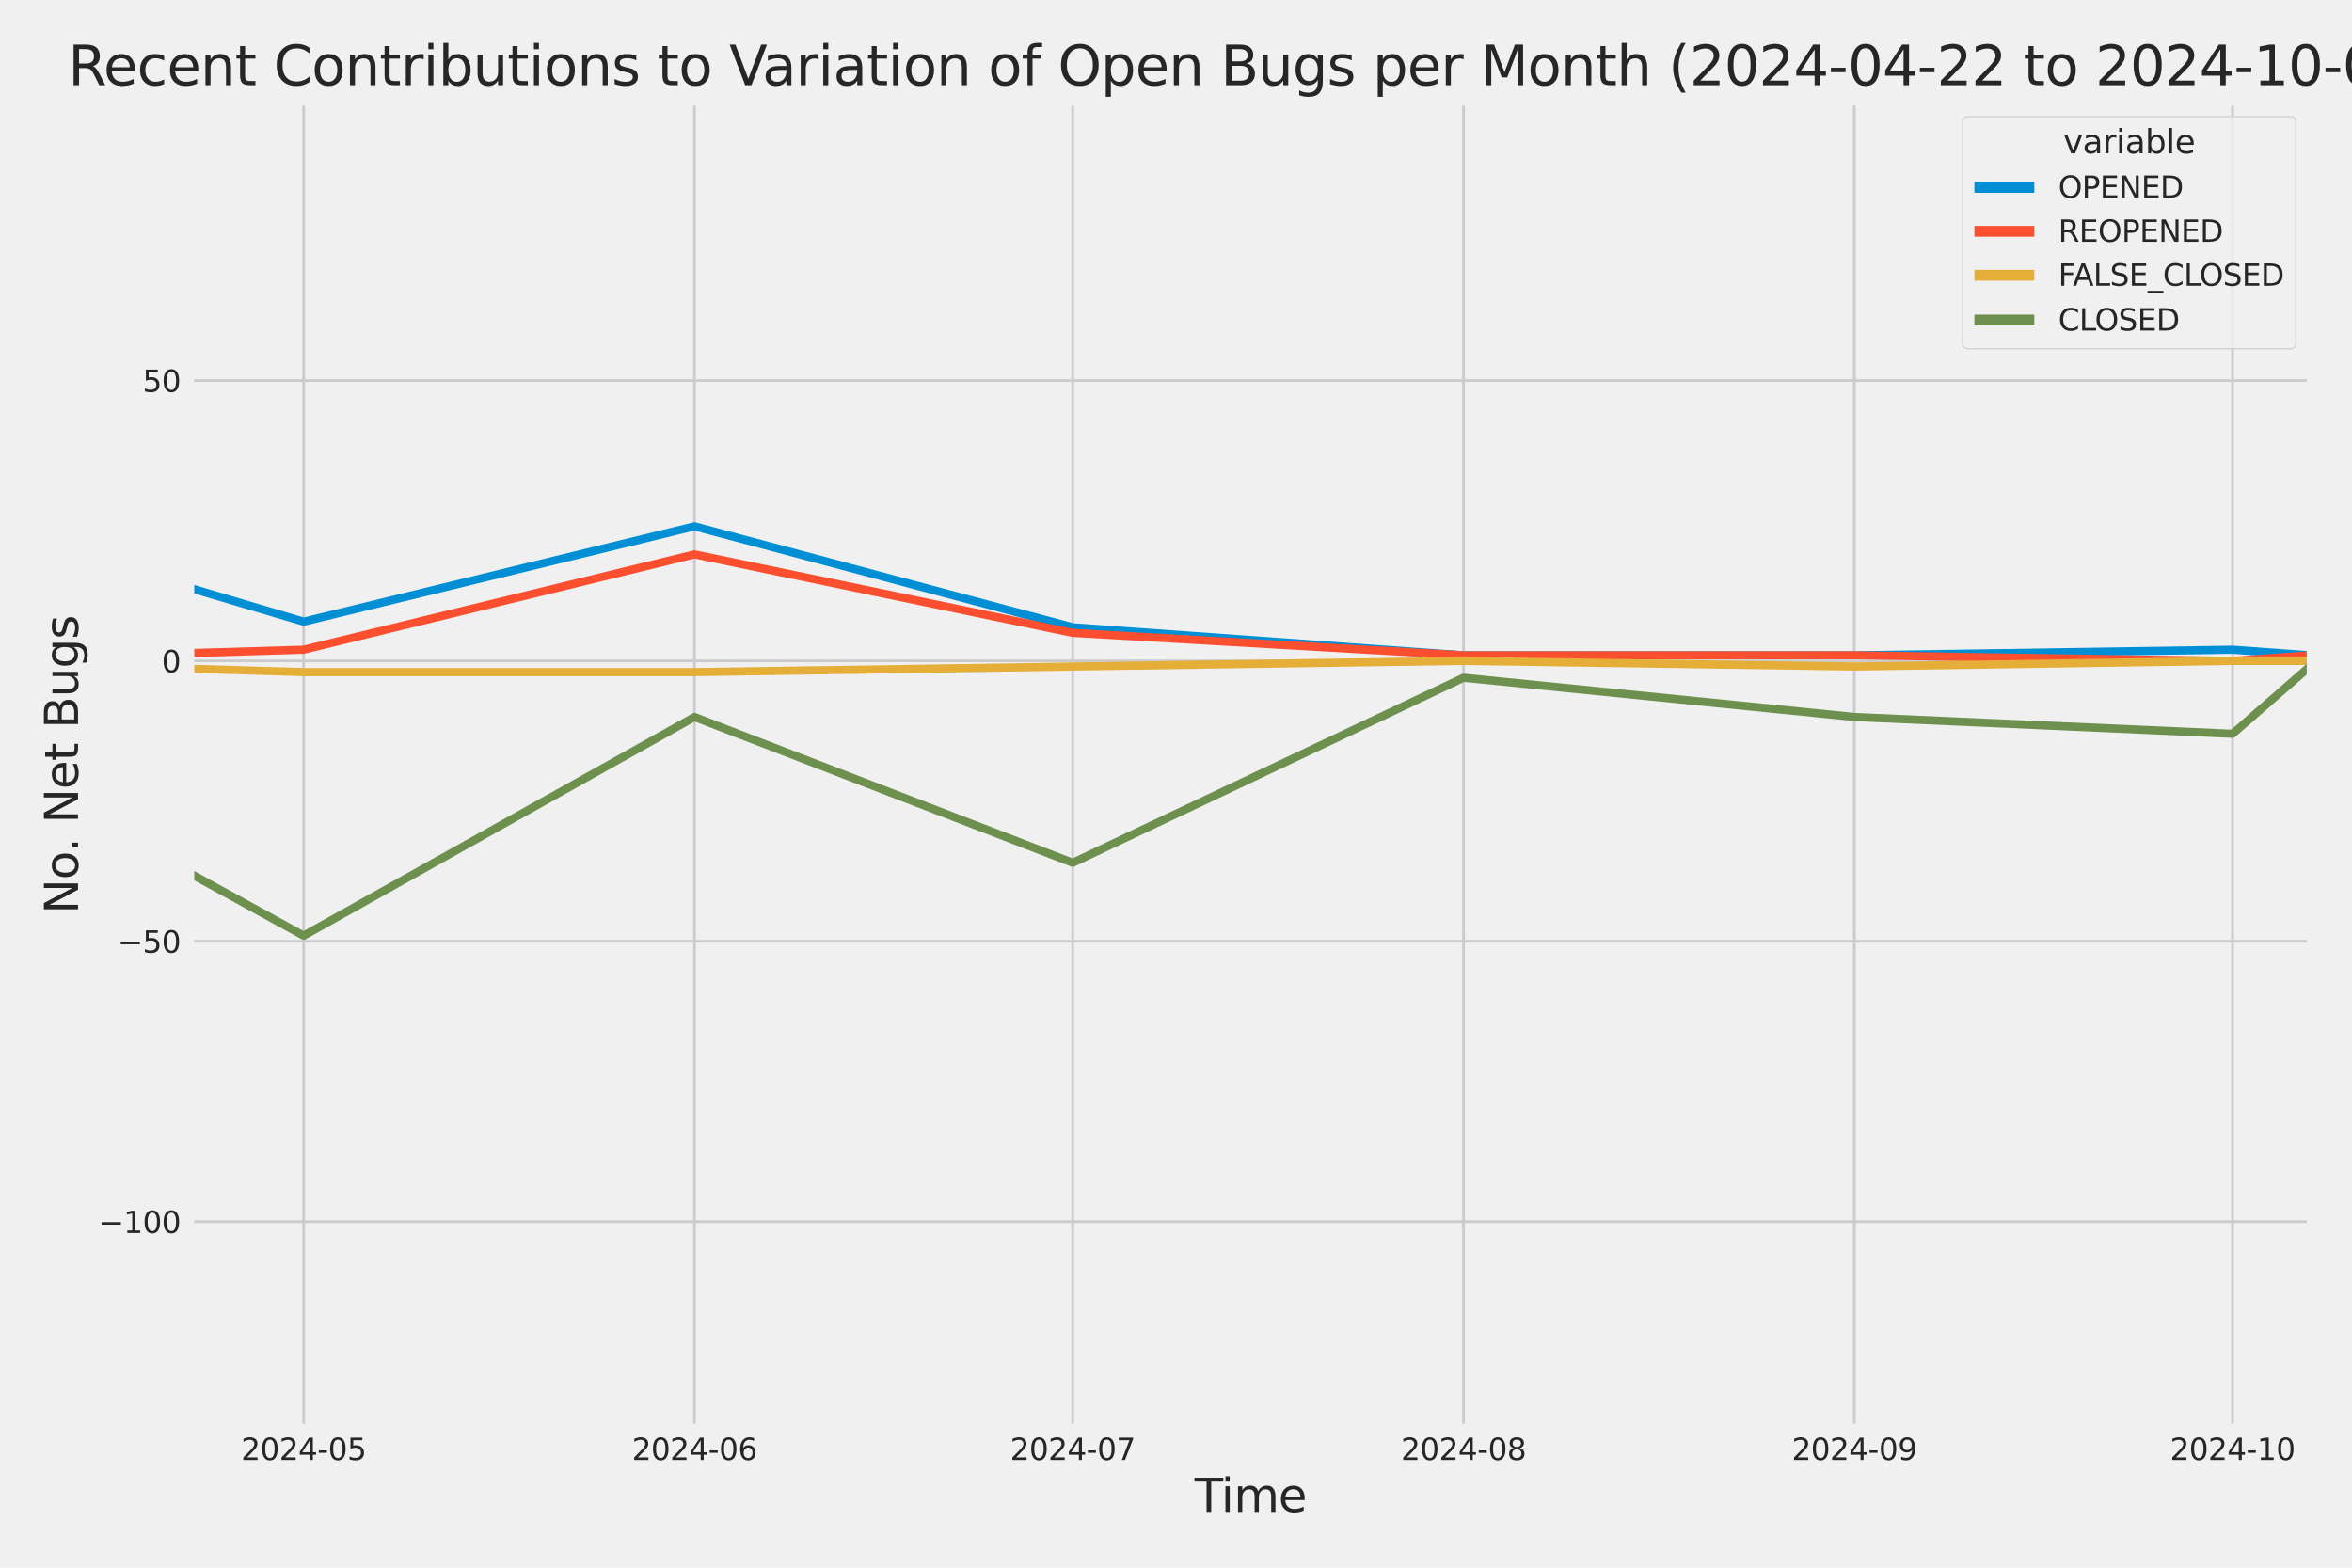 <?xml version="1.0" encoding="utf-8" standalone="no"?>
<!DOCTYPE svg PUBLIC "-//W3C//DTD SVG 1.1//EN"
  "http://www.w3.org/Graphics/SVG/1.1/DTD/svg11.dtd">
<svg xmlns:xlink="http://www.w3.org/1999/xlink" width="864pt" height="576pt" viewBox="0 0 864 576" xmlns="http://www.w3.org/2000/svg" version="1.1">
 <defs>
  <style type="text/css">*{stroke-linejoin: round; stroke-linecap: butt}</style>
 </defs>
 <g id="figure_1">
  <g id="patch_1">
   <path d="M 0 576 
L 864 576 
L 864 0 
L 0 0 
z
" style="fill: #f0f0f0"/>
  </g>
  <g id="axes_1">
   <g id="patch_2">
    <path d="M 69.87 524.58 
L 848.88 524.58 
L 848.88 37.32 
L 69.87 37.32 
z
" style="fill: #f0f0f0"/>
   </g>
   <g id="matplotlib.axis_1">
    <g id="xtick_1">
     <g id="line2d_1">
      <path d="M 111.551 524.58 
L 111.551 37.32 
" clip-path="url(#p667e099f3f)" style="fill: none; stroke: #cbcbcb"/>
     </g>
     <g id="text_1">
      <!-- 2024-05 -->
      <g style="fill: #262626" transform="translate(88.57 536.438)scale(0.11 -0.11)">
       <defs>
        <path id="DejaVuSans-32" d="M 1228 531 
L 3431 531 
L 3431 0 
L 469 0 
L 469 531 
Q 828 903 1448 1529 
Q 2069 2156 2228 2338 
Q 2531 2678 2651 2914 
Q 2772 3150 2772 3378 
Q 2772 3750 2511 3984 
Q 2250 4219 1831 4219 
Q 1534 4219 1204 4116 
Q 875 4013 500 3803 
L 500 4441 
Q 881 4594 1212 4672 
Q 1544 4750 1819 4750 
Q 2544 4750 2975 4387 
Q 3406 4025 3406 3419 
Q 3406 3131 3298 2873 
Q 3191 2616 2906 2266 
Q 2828 2175 2409 1742 
Q 1991 1309 1228 531 
z
" transform="scale(0.016)"/>
        <path id="DejaVuSans-30" d="M 2034 4250 
Q 1547 4250 1301 3770 
Q 1056 3291 1056 2328 
Q 1056 1369 1301 889 
Q 1547 409 2034 409 
Q 2525 409 2770 889 
Q 3016 1369 3016 2328 
Q 3016 3291 2770 3770 
Q 2525 4250 2034 4250 
z
M 2034 4750 
Q 2819 4750 3233 4129 
Q 3647 3509 3647 2328 
Q 3647 1150 3233 529 
Q 2819 -91 2034 -91 
Q 1250 -91 836 529 
Q 422 1150 422 2328 
Q 422 3509 836 4129 
Q 1250 4750 2034 4750 
z
" transform="scale(0.016)"/>
        <path id="DejaVuSans-34" d="M 2419 4116 
L 825 1625 
L 2419 1625 
L 2419 4116 
z
M 2253 4666 
L 3047 4666 
L 3047 1625 
L 3713 1625 
L 3713 1100 
L 3047 1100 
L 3047 0 
L 2419 0 
L 2419 1100 
L 313 1100 
L 313 1709 
L 2253 4666 
z
" transform="scale(0.016)"/>
        <path id="DejaVuSans-2d" d="M 313 2009 
L 1997 2009 
L 1997 1497 
L 313 1497 
L 313 2009 
z
" transform="scale(0.016)"/>
        <path id="DejaVuSans-35" d="M 691 4666 
L 3169 4666 
L 3169 4134 
L 1269 4134 
L 1269 2991 
Q 1406 3038 1543 3061 
Q 1681 3084 1819 3084 
Q 2600 3084 3056 2656 
Q 3513 2228 3513 1497 
Q 3513 744 3044 326 
Q 2575 -91 1722 -91 
Q 1428 -91 1123 -41 
Q 819 9 494 109 
L 494 744 
Q 775 591 1075 516 
Q 1375 441 1709 441 
Q 2250 441 2565 725 
Q 2881 1009 2881 1497 
Q 2881 1984 2565 2268 
Q 2250 2553 1709 2553 
Q 1456 2553 1204 2497 
Q 953 2441 691 2322 
L 691 4666 
z
" transform="scale(0.016)"/>
       </defs>
       <use xlink:href="#DejaVuSans-32"/>
       <use xlink:href="#DejaVuSans-30" x="63.623"/>
       <use xlink:href="#DejaVuSans-32" x="127.246"/>
       <use xlink:href="#DejaVuSans-34" x="190.869"/>
       <use xlink:href="#DejaVuSans-2d" x="254.492"/>
       <use xlink:href="#DejaVuSans-30" x="290.576"/>
       <use xlink:href="#DejaVuSans-35" x="354.199"/>
      </g>
     </g>
    </g>
    <g id="xtick_2">
     <g id="line2d_2">
      <path d="M 255.119 524.58 
L 255.119 37.32 
" clip-path="url(#p667e099f3f)" style="fill: none; stroke: #cbcbcb"/>
     </g>
     <g id="text_2">
      <!-- 2024-06 -->
      <g style="fill: #262626" transform="translate(232.138 536.438)scale(0.11 -0.11)">
       <defs>
        <path id="DejaVuSans-36" d="M 2113 2584 
Q 1688 2584 1439 2293 
Q 1191 2003 1191 1497 
Q 1191 994 1439 701 
Q 1688 409 2113 409 
Q 2538 409 2786 701 
Q 3034 994 3034 1497 
Q 3034 2003 2786 2293 
Q 2538 2584 2113 2584 
z
M 3366 4563 
L 3366 3988 
Q 3128 4100 2886 4159 
Q 2644 4219 2406 4219 
Q 1781 4219 1451 3797 
Q 1122 3375 1075 2522 
Q 1259 2794 1537 2939 
Q 1816 3084 2150 3084 
Q 2853 3084 3261 2657 
Q 3669 2231 3669 1497 
Q 3669 778 3244 343 
Q 2819 -91 2113 -91 
Q 1303 -91 875 529 
Q 447 1150 447 2328 
Q 447 3434 972 4092 
Q 1497 4750 2381 4750 
Q 2619 4750 2861 4703 
Q 3103 4656 3366 4563 
z
" transform="scale(0.016)"/>
       </defs>
       <use xlink:href="#DejaVuSans-32"/>
       <use xlink:href="#DejaVuSans-30" x="63.623"/>
       <use xlink:href="#DejaVuSans-32" x="127.246"/>
       <use xlink:href="#DejaVuSans-34" x="190.869"/>
       <use xlink:href="#DejaVuSans-2d" x="254.492"/>
       <use xlink:href="#DejaVuSans-30" x="290.576"/>
       <use xlink:href="#DejaVuSans-36" x="354.199"/>
      </g>
     </g>
    </g>
    <g id="xtick_3">
     <g id="line2d_3">
      <path d="M 394.055 524.58 
L 394.055 37.32 
" clip-path="url(#p667e099f3f)" style="fill: none; stroke: #cbcbcb"/>
     </g>
     <g id="text_3">
      <!-- 2024-07 -->
      <g style="fill: #262626" transform="translate(371.075 536.438)scale(0.11 -0.11)">
       <defs>
        <path id="DejaVuSans-37" d="M 525 4666 
L 3525 4666 
L 3525 4397 
L 1831 0 
L 1172 0 
L 2766 4134 
L 525 4134 
L 525 4666 
z
" transform="scale(0.016)"/>
       </defs>
       <use xlink:href="#DejaVuSans-32"/>
       <use xlink:href="#DejaVuSans-30" x="63.623"/>
       <use xlink:href="#DejaVuSans-32" x="127.246"/>
       <use xlink:href="#DejaVuSans-34" x="190.869"/>
       <use xlink:href="#DejaVuSans-2d" x="254.492"/>
       <use xlink:href="#DejaVuSans-30" x="290.576"/>
       <use xlink:href="#DejaVuSans-37" x="354.199"/>
      </g>
     </g>
    </g>
    <g id="xtick_4">
     <g id="line2d_4">
      <path d="M 537.623 524.58 
L 537.623 37.32 
" clip-path="url(#p667e099f3f)" style="fill: none; stroke: #cbcbcb"/>
     </g>
     <g id="text_4">
      <!-- 2024-08 -->
      <g style="fill: #262626" transform="translate(514.643 536.438)scale(0.11 -0.11)">
       <defs>
        <path id="DejaVuSans-38" d="M 2034 2216 
Q 1584 2216 1326 1975 
Q 1069 1734 1069 1313 
Q 1069 891 1326 650 
Q 1584 409 2034 409 
Q 2484 409 2743 651 
Q 3003 894 3003 1313 
Q 3003 1734 2745 1975 
Q 2488 2216 2034 2216 
z
M 1403 2484 
Q 997 2584 770 2862 
Q 544 3141 544 3541 
Q 544 4100 942 4425 
Q 1341 4750 2034 4750 
Q 2731 4750 3128 4425 
Q 3525 4100 3525 3541 
Q 3525 3141 3298 2862 
Q 3072 2584 2669 2484 
Q 3125 2378 3379 2068 
Q 3634 1759 3634 1313 
Q 3634 634 3220 271 
Q 2806 -91 2034 -91 
Q 1263 -91 848 271 
Q 434 634 434 1313 
Q 434 1759 690 2068 
Q 947 2378 1403 2484 
z
M 1172 3481 
Q 1172 3119 1398 2916 
Q 1625 2713 2034 2713 
Q 2441 2713 2670 2916 
Q 2900 3119 2900 3481 
Q 2900 3844 2670 4047 
Q 2441 4250 2034 4250 
Q 1625 4250 1398 4047 
Q 1172 3844 1172 3481 
z
" transform="scale(0.016)"/>
       </defs>
       <use xlink:href="#DejaVuSans-32"/>
       <use xlink:href="#DejaVuSans-30" x="63.623"/>
       <use xlink:href="#DejaVuSans-32" x="127.246"/>
       <use xlink:href="#DejaVuSans-34" x="190.869"/>
       <use xlink:href="#DejaVuSans-2d" x="254.492"/>
       <use xlink:href="#DejaVuSans-30" x="290.576"/>
       <use xlink:href="#DejaVuSans-38" x="354.199"/>
      </g>
     </g>
    </g>
    <g id="xtick_5">
     <g id="line2d_5">
      <path d="M 681.191 524.58 
L 681.191 37.32 
" clip-path="url(#p667e099f3f)" style="fill: none; stroke: #cbcbcb"/>
     </g>
     <g id="text_5">
      <!-- 2024-09 -->
      <g style="fill: #262626" transform="translate(658.21 536.438)scale(0.11 -0.11)">
       <defs>
        <path id="DejaVuSans-39" d="M 703 97 
L 703 672 
Q 941 559 1184 500 
Q 1428 441 1663 441 
Q 2288 441 2617 861 
Q 2947 1281 2994 2138 
Q 2813 1869 2534 1725 
Q 2256 1581 1919 1581 
Q 1219 1581 811 2004 
Q 403 2428 403 3163 
Q 403 3881 828 4315 
Q 1253 4750 1959 4750 
Q 2769 4750 3195 4129 
Q 3622 3509 3622 2328 
Q 3622 1225 3098 567 
Q 2575 -91 1691 -91 
Q 1453 -91 1209 -44 
Q 966 3 703 97 
z
M 1959 2075 
Q 2384 2075 2632 2365 
Q 2881 2656 2881 3163 
Q 2881 3666 2632 3958 
Q 2384 4250 1959 4250 
Q 1534 4250 1286 3958 
Q 1038 3666 1038 3163 
Q 1038 2656 1286 2365 
Q 1534 2075 1959 2075 
z
" transform="scale(0.016)"/>
       </defs>
       <use xlink:href="#DejaVuSans-32"/>
       <use xlink:href="#DejaVuSans-30" x="63.623"/>
       <use xlink:href="#DejaVuSans-32" x="127.246"/>
       <use xlink:href="#DejaVuSans-34" x="190.869"/>
       <use xlink:href="#DejaVuSans-2d" x="254.492"/>
       <use xlink:href="#DejaVuSans-30" x="290.576"/>
       <use xlink:href="#DejaVuSans-39" x="354.199"/>
      </g>
     </g>
    </g>
    <g id="xtick_6">
     <g id="line2d_6">
      <path d="M 820.128 524.58 
L 820.128 37.32 
" clip-path="url(#p667e099f3f)" style="fill: none; stroke: #cbcbcb"/>
     </g>
     <g id="text_6">
      <!-- 2024-10 -->
      <g style="fill: #262626" transform="translate(797.147 536.438)scale(0.11 -0.11)">
       <defs>
        <path id="DejaVuSans-31" d="M 794 531 
L 1825 531 
L 1825 4091 
L 703 3866 
L 703 4441 
L 1819 4666 
L 2450 4666 
L 2450 531 
L 3481 531 
L 3481 0 
L 794 0 
L 794 531 
z
" transform="scale(0.016)"/>
       </defs>
       <use xlink:href="#DejaVuSans-32"/>
       <use xlink:href="#DejaVuSans-30" x="63.623"/>
       <use xlink:href="#DejaVuSans-32" x="127.246"/>
       <use xlink:href="#DejaVuSans-34" x="190.869"/>
       <use xlink:href="#DejaVuSans-2d" x="254.492"/>
       <use xlink:href="#DejaVuSans-31" x="290.576"/>
       <use xlink:href="#DejaVuSans-30" x="354.199"/>
      </g>
     </g>
    </g>
    <g id="text_7">
     <!-- Time -->
     <g style="fill: #262626" transform="translate(438.823 555.491)scale(0.168 -0.168)">
      <defs>
       <path id="DejaVuSans-54" d="M -19 4666 
L 3928 4666 
L 3928 4134 
L 2272 4134 
L 2272 0 
L 1638 0 
L 1638 4134 
L -19 4134 
L -19 4666 
z
" transform="scale(0.016)"/>
       <path id="DejaVuSans-69" d="M 603 3500 
L 1178 3500 
L 1178 0 
L 603 0 
L 603 3500 
z
M 603 4863 
L 1178 4863 
L 1178 4134 
L 603 4134 
L 603 4863 
z
" transform="scale(0.016)"/>
       <path id="DejaVuSans-6d" d="M 3328 2828 
Q 3544 3216 3844 3400 
Q 4144 3584 4550 3584 
Q 5097 3584 5394 3201 
Q 5691 2819 5691 2113 
L 5691 0 
L 5113 0 
L 5113 2094 
Q 5113 2597 4934 2840 
Q 4756 3084 4391 3084 
Q 3944 3084 3684 2787 
Q 3425 2491 3425 1978 
L 3425 0 
L 2847 0 
L 2847 2094 
Q 2847 2600 2669 2842 
Q 2491 3084 2119 3084 
Q 1678 3084 1418 2786 
Q 1159 2488 1159 1978 
L 1159 0 
L 581 0 
L 581 3500 
L 1159 3500 
L 1159 2956 
Q 1356 3278 1631 3431 
Q 1906 3584 2284 3584 
Q 2666 3584 2933 3390 
Q 3200 3197 3328 2828 
z
" transform="scale(0.016)"/>
       <path id="DejaVuSans-65" d="M 3597 1894 
L 3597 1613 
L 953 1613 
Q 991 1019 1311 708 
Q 1631 397 2203 397 
Q 2534 397 2845 478 
Q 3156 559 3463 722 
L 3463 178 
Q 3153 47 2828 -22 
Q 2503 -91 2169 -91 
Q 1331 -91 842 396 
Q 353 884 353 1716 
Q 353 2575 817 3079 
Q 1281 3584 2069 3584 
Q 2775 3584 3186 3129 
Q 3597 2675 3597 1894 
z
M 3022 2063 
Q 3016 2534 2758 2815 
Q 2500 3097 2075 3097 
Q 1594 3097 1305 2825 
Q 1016 2553 972 2059 
L 3022 2063 
z
" transform="scale(0.016)"/>
      </defs>
      <use xlink:href="#DejaVuSans-54"/>
      <use xlink:href="#DejaVuSans-69" x="57.959"/>
      <use xlink:href="#DejaVuSans-6d" x="85.742"/>
      <use xlink:href="#DejaVuSans-65" x="183.154"/>
     </g>
    </g>
   </g>
   <g id="matplotlib.axis_2">
    <g id="ytick_1">
     <g id="line2d_7">
      <path d="M 69.87 448.864 
L 848.88 448.864 
" clip-path="url(#p667e099f3f)" style="fill: none; stroke: #cbcbcb"/>
     </g>
     <g id="text_8">
      <!-- −100 -->
      <g style="fill: #262626" transform="translate(36.156 453.043)scale(0.11 -0.11)">
       <defs>
        <path id="DejaVuSans-2212" d="M 678 2272 
L 4684 2272 
L 4684 1741 
L 678 1741 
L 678 2272 
z
" transform="scale(0.016)"/>
       </defs>
       <use xlink:href="#DejaVuSans-2212"/>
       <use xlink:href="#DejaVuSans-31" x="83.789"/>
       <use xlink:href="#DejaVuSans-30" x="147.412"/>
       <use xlink:href="#DejaVuSans-30" x="211.035"/>
      </g>
     </g>
    </g>
    <g id="ytick_2">
     <g id="line2d_8">
      <path d="M 69.87 345.849 
L 848.88 345.849 
" clip-path="url(#p667e099f3f)" style="fill: none; stroke: #cbcbcb"/>
     </g>
     <g id="text_9">
      <!-- −50 -->
      <g style="fill: #262626" transform="translate(43.155 350.028)scale(0.11 -0.11)">
       <use xlink:href="#DejaVuSans-2212"/>
       <use xlink:href="#DejaVuSans-35" x="83.789"/>
       <use xlink:href="#DejaVuSans-30" x="147.412"/>
      </g>
     </g>
    </g>
    <g id="ytick_3">
     <g id="line2d_9">
      <path d="M 69.87 242.835 
L 848.88 242.835 
" clip-path="url(#p667e099f3f)" style="fill: none; stroke: #cbcbcb"/>
     </g>
     <g id="text_10">
      <!-- 0 -->
      <g style="fill: #262626" transform="translate(59.371 247.014)scale(0.11 -0.11)">
       <use xlink:href="#DejaVuSans-30"/>
      </g>
     </g>
    </g>
    <g id="ytick_4">
     <g id="line2d_10">
      <path d="M 69.87 139.82 
L 848.88 139.82 
" clip-path="url(#p667e099f3f)" style="fill: none; stroke: #cbcbcb"/>
     </g>
     <g id="text_11">
      <!-- 50 -->
      <g style="fill: #262626" transform="translate(52.373 143.999)scale(0.11 -0.11)">
       <use xlink:href="#DejaVuSans-35"/>
       <use xlink:href="#DejaVuSans-30" x="63.623"/>
      </g>
     </g>
    </g>
    <g id="text_12">
     <!-- No. Net Bugs -->
     <g style="fill: #262626" transform="translate(28.662 335.777)rotate(-90)scale(0.168 -0.168)">
      <defs>
       <path id="DejaVuSans-4e" d="M 628 4666 
L 1478 4666 
L 3547 763 
L 3547 4666 
L 4159 4666 
L 4159 0 
L 3309 0 
L 1241 3903 
L 1241 0 
L 628 0 
L 628 4666 
z
" transform="scale(0.016)"/>
       <path id="DejaVuSans-6f" d="M 1959 3097 
Q 1497 3097 1228 2736 
Q 959 2375 959 1747 
Q 959 1119 1226 758 
Q 1494 397 1959 397 
Q 2419 397 2687 759 
Q 2956 1122 2956 1747 
Q 2956 2369 2687 2733 
Q 2419 3097 1959 3097 
z
M 1959 3584 
Q 2709 3584 3137 3096 
Q 3566 2609 3566 1747 
Q 3566 888 3137 398 
Q 2709 -91 1959 -91 
Q 1206 -91 779 398 
Q 353 888 353 1747 
Q 353 2609 779 3096 
Q 1206 3584 1959 3584 
z
" transform="scale(0.016)"/>
       <path id="DejaVuSans-2e" d="M 684 794 
L 1344 794 
L 1344 0 
L 684 0 
L 684 794 
z
" transform="scale(0.016)"/>
       <path id="DejaVuSans-20" transform="scale(0.016)"/>
       <path id="DejaVuSans-74" d="M 1172 4494 
L 1172 3500 
L 2356 3500 
L 2356 3053 
L 1172 3053 
L 1172 1153 
Q 1172 725 1289 603 
Q 1406 481 1766 481 
L 2356 481 
L 2356 0 
L 1766 0 
Q 1100 0 847 248 
Q 594 497 594 1153 
L 594 3053 
L 172 3053 
L 172 3500 
L 594 3500 
L 594 4494 
L 1172 4494 
z
" transform="scale(0.016)"/>
       <path id="DejaVuSans-42" d="M 1259 2228 
L 1259 519 
L 2272 519 
Q 2781 519 3026 730 
Q 3272 941 3272 1375 
Q 3272 1813 3026 2020 
Q 2781 2228 2272 2228 
L 1259 2228 
z
M 1259 4147 
L 1259 2741 
L 2194 2741 
Q 2656 2741 2882 2914 
Q 3109 3088 3109 3444 
Q 3109 3797 2882 3972 
Q 2656 4147 2194 4147 
L 1259 4147 
z
M 628 4666 
L 2241 4666 
Q 2963 4666 3353 4366 
Q 3744 4066 3744 3513 
Q 3744 3084 3544 2831 
Q 3344 2578 2956 2516 
Q 3422 2416 3680 2098 
Q 3938 1781 3938 1306 
Q 3938 681 3513 340 
Q 3088 0 2303 0 
L 628 0 
L 628 4666 
z
" transform="scale(0.016)"/>
       <path id="DejaVuSans-75" d="M 544 1381 
L 544 3500 
L 1119 3500 
L 1119 1403 
Q 1119 906 1312 657 
Q 1506 409 1894 409 
Q 2359 409 2629 706 
Q 2900 1003 2900 1516 
L 2900 3500 
L 3475 3500 
L 3475 0 
L 2900 0 
L 2900 538 
Q 2691 219 2414 64 
Q 2138 -91 1772 -91 
Q 1169 -91 856 284 
Q 544 659 544 1381 
z
M 1991 3584 
L 1991 3584 
z
" transform="scale(0.016)"/>
       <path id="DejaVuSans-67" d="M 2906 1791 
Q 2906 2416 2648 2759 
Q 2391 3103 1925 3103 
Q 1463 3103 1205 2759 
Q 947 2416 947 1791 
Q 947 1169 1205 825 
Q 1463 481 1925 481 
Q 2391 481 2648 825 
Q 2906 1169 2906 1791 
z
M 3481 434 
Q 3481 -459 3084 -895 
Q 2688 -1331 1869 -1331 
Q 1566 -1331 1297 -1286 
Q 1028 -1241 775 -1147 
L 775 -588 
Q 1028 -725 1275 -790 
Q 1522 -856 1778 -856 
Q 2344 -856 2625 -561 
Q 2906 -266 2906 331 
L 2906 616 
Q 2728 306 2450 153 
Q 2172 0 1784 0 
Q 1141 0 747 490 
Q 353 981 353 1791 
Q 353 2603 747 3093 
Q 1141 3584 1784 3584 
Q 2172 3584 2450 3431 
Q 2728 3278 2906 2969 
L 2906 3500 
L 3481 3500 
L 3481 434 
z
" transform="scale(0.016)"/>
       <path id="DejaVuSans-73" d="M 2834 3397 
L 2834 2853 
Q 2591 2978 2328 3040 
Q 2066 3103 1784 3103 
Q 1356 3103 1142 2972 
Q 928 2841 928 2578 
Q 928 2378 1081 2264 
Q 1234 2150 1697 2047 
L 1894 2003 
Q 2506 1872 2764 1633 
Q 3022 1394 3022 966 
Q 3022 478 2636 193 
Q 2250 -91 1575 -91 
Q 1294 -91 989 -36 
Q 684 19 347 128 
L 347 722 
Q 666 556 975 473 
Q 1284 391 1588 391 
Q 1994 391 2212 530 
Q 2431 669 2431 922 
Q 2431 1156 2273 1281 
Q 2116 1406 1581 1522 
L 1381 1569 
Q 847 1681 609 1914 
Q 372 2147 372 2553 
Q 372 3047 722 3315 
Q 1072 3584 1716 3584 
Q 2034 3584 2315 3537 
Q 2597 3491 2834 3397 
z
" transform="scale(0.016)"/>
      </defs>
      <use xlink:href="#DejaVuSans-4e"/>
      <use xlink:href="#DejaVuSans-6f" x="74.805"/>
      <use xlink:href="#DejaVuSans-2e" x="134.236"/>
      <use xlink:href="#DejaVuSans-20" x="166.023"/>
      <use xlink:href="#DejaVuSans-4e" x="197.811"/>
      <use xlink:href="#DejaVuSans-65" x="272.615"/>
      <use xlink:href="#DejaVuSans-74" x="334.139"/>
      <use xlink:href="#DejaVuSans-20" x="373.348"/>
      <use xlink:href="#DejaVuSans-42" x="405.135"/>
      <use xlink:href="#DejaVuSans-75" x="473.738"/>
      <use xlink:href="#DejaVuSans-67" x="537.117"/>
      <use xlink:href="#DejaVuSans-73" x="600.594"/>
     </g>
    </g>
   </g>
   <g id="PolyCollection_1">
    <path d="M -13277.305 228.412 
L -13277.305 228.412 
L -13138.368 226.352 
L -12994.801 230.473 
L -12851.233 238.714 
L -12712.296 162.483 
L -12568.728 189.267 
L -12429.792 185.146 
L -12286.224 213.99 
L -12142.656 121.277 
L -12012.982 207.809 
L -11869.414 185.146 
L -11730.478 205.749 
L -11586.91 189.267 
L -11447.973 172.784 
L -11304.405 220.171 
L -11160.838 218.111 
L -11021.901 224.292 
L -10878.333 98.614 
L -10739.397 176.905 
L -10595.829 220.171 
L -10452.261 224.292 
L -10322.587 226.352 
L -10179.019 230.473 
L -10040.082 211.93 
L -9896.515 213.99 
L -9757.578 216.051 
L -9614.01 220.171 
L -9470.442 216.051 
L -9331.506 230.473 
L -9187.938 170.724 
L -9049.001 183.086 
L -8905.434 216.051 
L -8761.866 230.473 
L -8632.192 203.689 
L -8488.624 201.629 
L -8349.687 193.387 
L -8206.119 148.061 
L -8067.183 98.614 
L -7923.615 193.387 
L -7780.047 191.327 
L -7641.111 203.689 
L -7497.543 205.749 
L -7358.606 158.362 
L -7215.038 84.192 
L -7071.471 197.508 
L -6937.165 209.87 
L -6793.597 183.086 
L -6654.661 226.352 
L -6511.093 176.905 
L -6372.157 183.086 
L -6228.589 110.976 
L -6085.021 199.568 
L -5946.084 150.121 
L -5802.517 168.664 
L -5663.58 181.026 
L -5520.012 59.468 
L -5376.444 164.543 
L -5246.77 178.965 
L -5103.202 158.362 
L -4964.266 172.784 
L -4820.698 170.724 
L -4681.761 172.784 
L -4538.194 166.604 
L -4394.626 185.146 
L -4255.689 178.965 
L -4112.121 139.82 
L -3973.185 61.528 
L -3829.617 187.207 
L -3686.049 172.784 
L -3556.375 205.749 
L -3412.807 92.433 
L -3273.871 106.855 
L -3130.303 170.724 
L -2991.366 127.458 
L -2847.798 160.423 
L -2704.231 185.146 
L -2565.294 187.207 
L -2421.726 205.749 
L -2282.79 209.87 
L -2139.222 226.352 
L -1995.654 216.051 
L -1865.98 220.171 
L -1722.412 216.051 
L -1583.475 220.171 
L -1439.908 220.171 
L -1300.971 205.749 
L -1157.403 218.111 
L -1013.835 228.412 
L -874.899 236.654 
L -731.331 222.232 
L -592.394 197.508 
L -448.827 213.99 
L -305.259 238.714 
L -170.953 242.835 
L -27.386 187.207 
L 111.551 228.412 
L 255.119 193.387 
L 394.055 230.473 
L 537.623 240.774 
L 681.191 240.774 
L 820.128 238.714 
L 848.494 240.774 
L 848.494 240.774 
L 848.494 240.774 
L 820.128 238.714 
L 681.191 240.774 
L 537.623 240.774 
L 394.055 230.473 
L 255.119 193.387 
L 111.551 228.412 
L -27.386 187.207 
L -170.953 242.835 
L -305.259 238.714 
L -448.827 213.99 
L -592.394 197.508 
L -731.331 222.232 
L -874.899 236.654 
L -1013.835 228.412 
L -1157.403 218.111 
L -1300.971 205.749 
L -1439.908 220.171 
L -1583.475 220.171 
L -1722.412 216.051 
L -1865.98 220.171 
L -1995.654 216.051 
L -2139.222 226.352 
L -2282.79 209.87 
L -2421.726 205.749 
L -2565.294 187.207 
L -2704.231 185.146 
L -2847.798 160.423 
L -2991.366 127.458 
L -3130.303 170.724 
L -3273.871 106.855 
L -3412.807 92.433 
L -3556.375 205.749 
L -3686.049 172.784 
L -3829.617 187.207 
L -3973.185 61.528 
L -4112.121 139.82 
L -4255.689 178.965 
L -4394.626 185.146 
L -4538.194 166.604 
L -4681.761 172.784 
L -4820.698 170.724 
L -4964.266 172.784 
L -5103.202 158.362 
L -5246.77 178.965 
L -5376.444 164.543 
L -5520.012 59.468 
L -5663.58 181.026 
L -5802.517 168.664 
L -5946.084 150.121 
L -6085.021 199.568 
L -6228.589 110.976 
L -6372.157 183.086 
L -6511.093 176.905 
L -6654.661 226.352 
L -6793.597 183.086 
L -6937.165 209.87 
L -7071.471 197.508 
L -7215.038 84.192 
L -7358.606 158.362 
L -7497.543 205.749 
L -7641.111 203.689 
L -7780.047 191.327 
L -7923.615 193.387 
L -8067.183 98.614 
L -8206.119 148.061 
L -8349.687 193.387 
L -8488.624 201.629 
L -8632.192 203.689 
L -8761.866 230.473 
L -8905.434 216.051 
L -9049.001 183.086 
L -9187.938 170.724 
L -9331.506 230.473 
L -9470.442 216.051 
L -9614.01 220.171 
L -9757.578 216.051 
L -9896.515 213.99 
L -10040.082 211.93 
L -10179.019 230.473 
L -10322.587 226.352 
L -10452.261 224.292 
L -10595.829 220.171 
L -10739.397 176.905 
L -10878.333 98.614 
L -11021.901 224.292 
L -11160.838 218.111 
L -11304.405 220.171 
L -11447.973 172.784 
L -11586.91 189.267 
L -11730.478 205.749 
L -11869.414 185.146 
L -12012.982 207.809 
L -12142.656 121.277 
L -12286.224 213.99 
L -12429.792 185.146 
L -12568.728 189.267 
L -12712.296 162.483 
L -12851.233 238.714 
L -12994.801 230.473 
L -13138.368 226.352 
L -13277.305 228.412 
z
" clip-path="url(#p667e099f3f)" style="fill: #008fd5; fill-opacity: 0.2; stroke: #008fd5; stroke-opacity: 0.2; stroke-width: 0.5"/>
   </g>
   <g id="PolyCollection_2">
    <path d="M -13277.305 242.835 
L -13277.305 242.835 
L -13138.368 242.835 
L -12994.801 242.835 
L -12851.233 242.835 
L -12712.296 242.835 
L -12568.728 236.654 
L -12429.792 242.835 
L -12286.224 242.835 
L -12142.656 236.654 
L -12012.982 242.835 
L -11869.414 242.835 
L -11730.478 238.714 
L -11586.91 242.835 
L -11447.973 240.774 
L -11304.405 242.835 
L -11160.838 238.714 
L -11021.901 240.774 
L -10878.333 207.809 
L -10739.397 230.473 
L -10595.829 242.835 
L -10452.261 242.835 
L -10322.587 242.835 
L -10179.019 242.835 
L -10040.082 242.835 
L -9896.515 240.774 
L -9757.578 242.835 
L -9614.01 242.835 
L -9470.442 238.714 
L -9331.506 238.714 
L -9187.938 242.835 
L -9049.001 242.835 
L -8905.434 238.714 
L -8761.866 242.835 
L -8632.192 236.654 
L -8488.624 242.835 
L -8349.687 242.835 
L -8206.119 230.473 
L -8067.183 218.111 
L -7923.615 238.714 
L -7780.047 240.774 
L -7641.111 240.774 
L -7497.543 232.533 
L -7358.606 238.714 
L -7215.038 224.292 
L -7071.471 242.835 
L -6937.165 242.835 
L -6793.597 240.774 
L -6654.661 242.835 
L -6511.093 242.835 
L -6372.157 238.714 
L -6228.589 236.654 
L -6085.021 238.714 
L -5946.084 242.835 
L -5802.517 234.593 
L -5663.58 232.533 
L -5520.012 240.774 
L -5376.444 234.593 
L -5246.77 232.533 
L -5103.202 218.111 
L -4964.266 224.292 
L -4820.698 240.774 
L -4681.761 240.774 
L -4538.194 236.654 
L -4394.626 234.593 
L -4255.689 242.835 
L -4112.121 213.99 
L -3973.185 242.835 
L -3829.617 216.051 
L -3686.049 240.774 
L -3556.375 234.593 
L -3412.807 234.593 
L -3273.871 232.533 
L -3130.303 242.835 
L -2991.366 201.629 
L -2847.798 230.473 
L -2704.231 232.533 
L -2565.294 224.292 
L -2421.726 226.352 
L -2282.79 224.292 
L -2139.222 240.774 
L -1995.654 232.533 
L -1865.98 238.714 
L -1722.412 230.473 
L -1583.475 242.835 
L -1439.908 234.593 
L -1300.971 240.774 
L -1157.403 242.835 
L -1013.835 242.835 
L -874.899 242.835 
L -731.331 242.835 
L -592.394 242.835 
L -448.827 242.835 
L -305.259 242.835 
L -170.953 242.835 
L -27.386 242.835 
L 111.551 238.714 
L 255.119 203.689 
L 394.055 232.533 
L 537.623 240.774 
L 681.191 240.774 
L 820.128 242.835 
L 848.494 240.774 
L 848.494 240.774 
L 848.494 240.774 
L 820.128 242.835 
L 681.191 240.774 
L 537.623 240.774 
L 394.055 232.533 
L 255.119 203.689 
L 111.551 238.714 
L -27.386 242.835 
L -170.953 242.835 
L -305.259 242.835 
L -448.827 242.835 
L -592.394 242.835 
L -731.331 242.835 
L -874.899 242.835 
L -1013.835 242.835 
L -1157.403 242.835 
L -1300.971 240.774 
L -1439.908 234.593 
L -1583.475 242.835 
L -1722.412 230.473 
L -1865.98 238.714 
L -1995.654 232.533 
L -2139.222 240.774 
L -2282.79 224.292 
L -2421.726 226.352 
L -2565.294 224.292 
L -2704.231 232.533 
L -2847.798 230.473 
L -2991.366 201.629 
L -3130.303 242.835 
L -3273.871 232.533 
L -3412.807 234.593 
L -3556.375 234.593 
L -3686.049 240.774 
L -3829.617 216.051 
L -3973.185 242.835 
L -4112.121 213.99 
L -4255.689 242.835 
L -4394.626 234.593 
L -4538.194 236.654 
L -4681.761 240.774 
L -4820.698 240.774 
L -4964.266 224.292 
L -5103.202 218.111 
L -5246.77 232.533 
L -5376.444 234.593 
L -5520.012 240.774 
L -5663.58 232.533 
L -5802.517 234.593 
L -5946.084 242.835 
L -6085.021 238.714 
L -6228.589 236.654 
L -6372.157 238.714 
L -6511.093 242.835 
L -6654.661 242.835 
L -6793.597 240.774 
L -6937.165 242.835 
L -7071.471 242.835 
L -7215.038 224.292 
L -7358.606 238.714 
L -7497.543 232.533 
L -7641.111 240.774 
L -7780.047 240.774 
L -7923.615 238.714 
L -8067.183 218.111 
L -8206.119 230.473 
L -8349.687 242.835 
L -8488.624 242.835 
L -8632.192 236.654 
L -8761.866 242.835 
L -8905.434 238.714 
L -9049.001 242.835 
L -9187.938 242.835 
L -9331.506 238.714 
L -9470.442 238.714 
L -9614.01 242.835 
L -9757.578 242.835 
L -9896.515 240.774 
L -10040.082 242.835 
L -10179.019 242.835 
L -10322.587 242.835 
L -10452.261 242.835 
L -10595.829 242.835 
L -10739.397 230.473 
L -10878.333 207.809 
L -11021.901 240.774 
L -11160.838 238.714 
L -11304.405 242.835 
L -11447.973 240.774 
L -11586.91 242.835 
L -11730.478 238.714 
L -11869.414 242.835 
L -12012.982 242.835 
L -12142.656 236.654 
L -12286.224 242.835 
L -12429.792 242.835 
L -12568.728 236.654 
L -12712.296 242.835 
L -12851.233 242.835 
L -12994.801 242.835 
L -13138.368 242.835 
L -13277.305 242.835 
z
" clip-path="url(#p667e099f3f)" style="fill: #fc4f30; fill-opacity: 0.2; stroke: #fc4f30; stroke-opacity: 0.2; stroke-width: 0.5"/>
   </g>
   <g id="PolyCollection_3">
    <path d="M -13277.305 242.835 
L -13277.305 242.835 
L -13138.368 242.835 
L -12994.801 242.835 
L -12851.233 242.835 
L -12712.296 242.835 
L -12568.728 246.955 
L -12429.792 242.835 
L -12286.224 242.835 
L -12142.656 246.955 
L -12012.982 242.835 
L -11869.414 242.835 
L -11730.478 246.955 
L -11586.91 242.835 
L -11447.973 242.835 
L -11304.405 242.835 
L -11160.838 244.895 
L -11021.901 244.895 
L -10878.333 269.618 
L -10739.397 246.955 
L -10595.829 242.835 
L -10452.261 242.835 
L -10322.587 242.835 
L -10179.019 242.835 
L -10040.082 242.835 
L -9896.515 244.895 
L -9757.578 242.835 
L -9614.01 242.835 
L -9470.442 244.895 
L -9331.506 244.895 
L -9187.938 242.835 
L -9049.001 242.835 
L -8905.434 242.835 
L -8761.866 242.835 
L -8632.192 246.955 
L -8488.624 242.835 
L -8349.687 242.835 
L -8206.119 251.076 
L -8067.183 265.498 
L -7923.615 246.955 
L -7780.047 244.895 
L -7641.111 242.835 
L -7497.543 246.955 
L -7358.606 246.955 
L -7215.038 257.257 
L -7071.471 242.835 
L -6937.165 242.835 
L -6793.597 244.895 
L -6654.661 242.835 
L -6511.093 242.835 
L -6372.157 242.835 
L -6228.589 249.015 
L -6085.021 244.895 
L -5946.084 242.835 
L -5802.517 249.015 
L -5663.58 242.835 
L -5520.012 244.895 
L -5376.444 246.955 
L -5246.77 251.076 
L -5103.202 255.196 
L -4964.266 255.196 
L -4820.698 244.895 
L -4681.761 244.895 
L -4538.194 246.955 
L -4394.626 244.895 
L -4255.689 242.835 
L -4112.121 257.257 
L -3973.185 242.835 
L -3829.617 253.136 
L -3686.049 244.895 
L -3556.375 251.076 
L -3412.807 246.955 
L -3273.871 246.955 
L -3130.303 242.835 
L -2991.366 281.98 
L -2847.798 249.015 
L -2704.231 249.015 
L -2565.294 251.076 
L -2421.726 246.955 
L -2282.79 257.257 
L -2139.222 244.895 
L -1995.654 244.895 
L -1865.98 242.835 
L -1722.412 251.076 
L -1583.475 242.835 
L -1439.908 244.895 
L -1300.971 242.835 
L -1157.403 242.835 
L -1013.835 242.835 
L -874.899 242.835 
L -731.331 242.835 
L -592.394 242.835 
L -448.827 242.835 
L -305.259 242.835 
L -170.953 242.835 
L -27.386 242.835 
L 111.551 246.955 
L 255.119 246.955 
L 394.055 244.895 
L 537.623 242.835 
L 681.191 244.895 
L 820.128 242.835 
L 848.494 242.835 
L 848.494 242.835 
L 848.494 242.835 
L 820.128 242.835 
L 681.191 244.895 
L 537.623 242.835 
L 394.055 244.895 
L 255.119 246.955 
L 111.551 246.955 
L -27.386 242.835 
L -170.953 242.835 
L -305.259 242.835 
L -448.827 242.835 
L -592.394 242.835 
L -731.331 242.835 
L -874.899 242.835 
L -1013.835 242.835 
L -1157.403 242.835 
L -1300.971 242.835 
L -1439.908 244.895 
L -1583.475 242.835 
L -1722.412 251.076 
L -1865.98 242.835 
L -1995.654 244.895 
L -2139.222 244.895 
L -2282.79 257.257 
L -2421.726 246.955 
L -2565.294 251.076 
L -2704.231 249.015 
L -2847.798 249.015 
L -2991.366 281.98 
L -3130.303 242.835 
L -3273.871 246.955 
L -3412.807 246.955 
L -3556.375 251.076 
L -3686.049 244.895 
L -3829.617 253.136 
L -3973.185 242.835 
L -4112.121 257.257 
L -4255.689 242.835 
L -4394.626 244.895 
L -4538.194 246.955 
L -4681.761 244.895 
L -4820.698 244.895 
L -4964.266 255.196 
L -5103.202 255.196 
L -5246.77 251.076 
L -5376.444 246.955 
L -5520.012 244.895 
L -5663.58 242.835 
L -5802.517 249.015 
L -5946.084 242.835 
L -6085.021 244.895 
L -6228.589 249.015 
L -6372.157 242.835 
L -6511.093 242.835 
L -6654.661 242.835 
L -6793.597 244.895 
L -6937.165 242.835 
L -7071.471 242.835 
L -7215.038 257.257 
L -7358.606 246.955 
L -7497.543 246.955 
L -7641.111 242.835 
L -7780.047 244.895 
L -7923.615 246.955 
L -8067.183 265.498 
L -8206.119 251.076 
L -8349.687 242.835 
L -8488.624 242.835 
L -8632.192 246.955 
L -8761.866 242.835 
L -8905.434 242.835 
L -9049.001 242.835 
L -9187.938 242.835 
L -9331.506 244.895 
L -9470.442 244.895 
L -9614.01 242.835 
L -9757.578 242.835 
L -9896.515 244.895 
L -10040.082 242.835 
L -10179.019 242.835 
L -10322.587 242.835 
L -10452.261 242.835 
L -10595.829 242.835 
L -10739.397 246.955 
L -10878.333 269.618 
L -11021.901 244.895 
L -11160.838 244.895 
L -11304.405 242.835 
L -11447.973 242.835 
L -11586.91 242.835 
L -11730.478 246.955 
L -11869.414 242.835 
L -12012.982 242.835 
L -12142.656 246.955 
L -12286.224 242.835 
L -12429.792 242.835 
L -12568.728 246.955 
L -12712.296 242.835 
L -12851.233 242.835 
L -12994.801 242.835 
L -13138.368 242.835 
L -13277.305 242.835 
z
" clip-path="url(#p667e099f3f)" style="fill: #e5ae38; fill-opacity: 0.2; stroke: #e5ae38; stroke-opacity: 0.2; stroke-width: 0.5"/>
   </g>
   <g id="PolyCollection_4">
    <path d="M -13277.305 249.015 
L -13277.305 249.015 
L -13138.368 259.317 
L -12994.801 246.955 
L -12851.233 242.835 
L -12712.296 288.161 
L -12568.728 300.523 
L -12429.792 265.498 
L -12286.224 269.618 
L -12142.656 331.427 
L -12012.982 290.221 
L -11869.414 312.885 
L -11730.478 277.86 
L -11586.91 298.463 
L -11447.973 284.04 
L -11304.405 255.196 
L -11160.838 253.136 
L -11021.901 253.136 
L -10878.333 407.658 
L -10739.397 261.377 
L -10595.829 255.196 
L -10452.261 244.895 
L -10322.587 249.015 
L -10179.019 244.895 
L -10040.082 358.211 
L -9896.515 255.196 
L -9757.578 249.015 
L -9614.01 249.015 
L -9470.442 269.618 
L -9331.506 257.257 
L -9187.938 263.437 
L -9049.001 294.342 
L -8905.434 257.257 
L -8761.866 261.377 
L -8632.192 281.98 
L -8488.624 263.437 
L -8349.687 265.498 
L -8206.119 306.704 
L -8067.183 420.02 
L -7923.615 310.824 
L -7780.047 296.402 
L -7641.111 259.317 
L -7497.543 265.498 
L -7358.606 341.729 
L -7215.038 422.08 
L -7071.471 269.618 
L -6937.165 279.92 
L -6793.597 277.86 
L -6654.661 288.161 
L -6511.093 306.704 
L -6372.157 395.296 
L -6228.589 347.91 
L -6085.021 261.377 
L -5946.084 308.764 
L -5802.517 380.874 
L -5663.58 269.618 
L -5520.012 284.04 
L -5376.444 325.246 
L -5246.77 308.764 
L -5103.202 302.583 
L -4964.266 339.668 
L -4820.698 296.402 
L -4681.761 413.839 
L -4538.194 312.885 
L -4394.626 360.271 
L -4255.689 310.824 
L -4112.121 308.764 
L -3973.185 436.502 
L -3829.617 319.065 
L -3686.049 308.764 
L -3556.375 277.86 
L -3412.807 319.065 
L -3273.871 317.005 
L -3130.303 387.055 
L -2991.366 502.432 
L -2847.798 286.101 
L -2704.231 319.065 
L -2565.294 335.548 
L -2421.726 267.558 
L -2282.79 308.764 
L -2139.222 298.463 
L -1995.654 279.92 
L -1865.98 261.377 
L -1722.412 277.86 
L -1583.475 246.955 
L -1439.908 251.076 
L -1300.971 275.799 
L -1157.403 277.86 
L -1013.835 257.257 
L -874.899 246.955 
L -731.331 246.955 
L -592.394 281.98 
L -448.827 242.835 
L -305.259 253.136 
L -170.953 255.196 
L -27.386 267.558 
L 111.551 343.789 
L 255.119 263.437 
L 394.055 317.005 
L 537.623 249.015 
L 681.191 263.437 
L 820.128 269.618 
L 848.494 244.895 
L 848.494 244.895 
L 848.494 244.895 
L 820.128 269.618 
L 681.191 263.437 
L 537.623 249.015 
L 394.055 317.005 
L 255.119 263.437 
L 111.551 343.789 
L -27.386 267.558 
L -170.953 255.196 
L -305.259 253.136 
L -448.827 242.835 
L -592.394 281.98 
L -731.331 246.955 
L -874.899 246.955 
L -1013.835 257.257 
L -1157.403 277.86 
L -1300.971 275.799 
L -1439.908 251.076 
L -1583.475 246.955 
L -1722.412 277.86 
L -1865.98 261.377 
L -1995.654 279.92 
L -2139.222 298.463 
L -2282.79 308.764 
L -2421.726 267.558 
L -2565.294 335.548 
L -2704.231 319.065 
L -2847.798 286.101 
L -2991.366 502.432 
L -3130.303 387.055 
L -3273.871 317.005 
L -3412.807 319.065 
L -3556.375 277.86 
L -3686.049 308.764 
L -3829.617 319.065 
L -3973.185 436.502 
L -4112.121 308.764 
L -4255.689 310.824 
L -4394.626 360.271 
L -4538.194 312.885 
L -4681.761 413.839 
L -4820.698 296.402 
L -4964.266 339.668 
L -5103.202 302.583 
L -5246.77 308.764 
L -5376.444 325.246 
L -5520.012 284.04 
L -5663.58 269.618 
L -5802.517 380.874 
L -5946.084 308.764 
L -6085.021 261.377 
L -6228.589 347.91 
L -6372.157 395.296 
L -6511.093 306.704 
L -6654.661 288.161 
L -6793.597 277.86 
L -6937.165 279.92 
L -7071.471 269.618 
L -7215.038 422.08 
L -7358.606 341.729 
L -7497.543 265.498 
L -7641.111 259.317 
L -7780.047 296.402 
L -7923.615 310.824 
L -8067.183 420.02 
L -8206.119 306.704 
L -8349.687 265.498 
L -8488.624 263.437 
L -8632.192 281.98 
L -8761.866 261.377 
L -8905.434 257.257 
L -9049.001 294.342 
L -9187.938 263.437 
L -9331.506 257.257 
L -9470.442 269.618 
L -9614.01 249.015 
L -9757.578 249.015 
L -9896.515 255.196 
L -10040.082 358.211 
L -10179.019 244.895 
L -10322.587 249.015 
L -10452.261 244.895 
L -10595.829 255.196 
L -10739.397 261.377 
L -10878.333 407.658 
L -11021.901 253.136 
L -11160.838 253.136 
L -11304.405 255.196 
L -11447.973 284.04 
L -11586.91 298.463 
L -11730.478 277.86 
L -11869.414 312.885 
L -12012.982 290.221 
L -12142.656 331.427 
L -12286.224 269.618 
L -12429.792 265.498 
L -12568.728 300.523 
L -12712.296 288.161 
L -12851.233 242.835 
L -12994.801 246.955 
L -13138.368 259.317 
L -13277.305 249.015 
z
" clip-path="url(#p667e099f3f)" style="fill: #6d904f; fill-opacity: 0.2; stroke: #6d904f; stroke-opacity: 0.2; stroke-width: 0.5"/>
   </g>
   <g id="line2d_11">
    <path d="M -1 195.032 
L 111.551 228.412 
L 255.119 193.387 
L 394.055 230.473 
L 537.623 240.774 
L 681.191 240.774 
L 820.128 238.714 
L 848.494 240.774 
" clip-path="url(#p667e099f3f)" style="fill: none; stroke: #008fd5; stroke-width: 3"/>
   </g>
   <g id="line2d_12">
    <path d="M -1 242.052 
L 111.551 238.714 
L 255.119 203.689 
L 394.055 232.533 
L 537.623 240.774 
L 681.191 240.774 
L 820.128 242.835 
L 848.494 240.774 
" clip-path="url(#p667e099f3f)" style="fill: none; stroke: #fc4f30; stroke-width: 3"/>
   </g>
   <g id="line2d_13">
    <path d="M -1 243.617 
L 111.551 246.955 
L 255.119 246.955 
L 394.055 244.895 
L 537.623 242.835 
L 681.191 244.895 
L 820.128 242.835 
L 848.494 242.835 
" clip-path="url(#p667e099f3f)" style="fill: none; stroke: #e5ae38; stroke-width: 3"/>
   </g>
   <g id="line2d_14">
    <path d="M -1 282.035 
L 111.551 343.789 
L 255.119 263.437 
L 394.055 317.005 
L 537.623 249.015 
L 681.191 263.437 
L 820.128 269.618 
L 848.494 244.895 
" clip-path="url(#p667e099f3f)" style="fill: none; stroke: #6d904f; stroke-width: 3"/>
   </g>
   <g id="line2d_15"/>
   <g id="line2d_16"/>
   <g id="line2d_17"/>
   <g id="line2d_18"/>
   <g id="patch_3">
    <path d="M 69.87 524.58 
L 69.87 37.32 
" style="fill: none; stroke: #f0f0f0; stroke-width: 3; stroke-linejoin: miter; stroke-linecap: square"/>
   </g>
   <g id="patch_4">
    <path d="M 848.88 524.58 
L 848.88 37.32 
" style="fill: none; stroke: #f0f0f0; stroke-width: 3; stroke-linejoin: miter; stroke-linecap: square"/>
   </g>
   <g id="patch_5">
    <path d="M 69.87 524.58 
L 848.88 524.58 
" style="fill: none; stroke: #f0f0f0; stroke-width: 3; stroke-linejoin: miter; stroke-linecap: square"/>
   </g>
   <g id="patch_6">
    <path d="M 69.87 37.32 
L 848.88 37.32 
" style="fill: none; stroke: #f0f0f0; stroke-width: 3; stroke-linejoin: miter; stroke-linecap: square"/>
   </g>
   <g id="text_13">
    <!-- Recent Contributions to Variation of Open Bugs per Month (2024-04-22 to 2024-10-07) -->
    <g style="fill: #262626" transform="translate(25.017 31.32)scale(0.2 -0.2)">
     <defs>
      <path id="DejaVuSans-52" d="M 2841 2188 
Q 3044 2119 3236 1894 
Q 3428 1669 3622 1275 
L 4263 0 
L 3584 0 
L 2988 1197 
Q 2756 1666 2539 1819 
Q 2322 1972 1947 1972 
L 1259 1972 
L 1259 0 
L 628 0 
L 628 4666 
L 2053 4666 
Q 2853 4666 3247 4331 
Q 3641 3997 3641 3322 
Q 3641 2881 3436 2590 
Q 3231 2300 2841 2188 
z
M 1259 4147 
L 1259 2491 
L 2053 2491 
Q 2509 2491 2742 2702 
Q 2975 2913 2975 3322 
Q 2975 3731 2742 3939 
Q 2509 4147 2053 4147 
L 1259 4147 
z
" transform="scale(0.016)"/>
      <path id="DejaVuSans-63" d="M 3122 3366 
L 3122 2828 
Q 2878 2963 2633 3030 
Q 2388 3097 2138 3097 
Q 1578 3097 1268 2742 
Q 959 2388 959 1747 
Q 959 1106 1268 751 
Q 1578 397 2138 397 
Q 2388 397 2633 464 
Q 2878 531 3122 666 
L 3122 134 
Q 2881 22 2623 -34 
Q 2366 -91 2075 -91 
Q 1284 -91 818 406 
Q 353 903 353 1747 
Q 353 2603 823 3093 
Q 1294 3584 2113 3584 
Q 2378 3584 2631 3529 
Q 2884 3475 3122 3366 
z
" transform="scale(0.016)"/>
      <path id="DejaVuSans-6e" d="M 3513 2113 
L 3513 0 
L 2938 0 
L 2938 2094 
Q 2938 2591 2744 2837 
Q 2550 3084 2163 3084 
Q 1697 3084 1428 2787 
Q 1159 2491 1159 1978 
L 1159 0 
L 581 0 
L 581 3500 
L 1159 3500 
L 1159 2956 
Q 1366 3272 1645 3428 
Q 1925 3584 2291 3584 
Q 2894 3584 3203 3211 
Q 3513 2838 3513 2113 
z
" transform="scale(0.016)"/>
      <path id="DejaVuSans-43" d="M 4122 4306 
L 4122 3641 
Q 3803 3938 3442 4084 
Q 3081 4231 2675 4231 
Q 1875 4231 1450 3742 
Q 1025 3253 1025 2328 
Q 1025 1406 1450 917 
Q 1875 428 2675 428 
Q 3081 428 3442 575 
Q 3803 722 4122 1019 
L 4122 359 
Q 3791 134 3420 21 
Q 3050 -91 2638 -91 
Q 1578 -91 968 557 
Q 359 1206 359 2328 
Q 359 3453 968 4101 
Q 1578 4750 2638 4750 
Q 3056 4750 3426 4639 
Q 3797 4528 4122 4306 
z
" transform="scale(0.016)"/>
      <path id="DejaVuSans-72" d="M 2631 2963 
Q 2534 3019 2420 3045 
Q 2306 3072 2169 3072 
Q 1681 3072 1420 2755 
Q 1159 2438 1159 1844 
L 1159 0 
L 581 0 
L 581 3500 
L 1159 3500 
L 1159 2956 
Q 1341 3275 1631 3429 
Q 1922 3584 2338 3584 
Q 2397 3584 2469 3576 
Q 2541 3569 2628 3553 
L 2631 2963 
z
" transform="scale(0.016)"/>
      <path id="DejaVuSans-62" d="M 3116 1747 
Q 3116 2381 2855 2742 
Q 2594 3103 2138 3103 
Q 1681 3103 1420 2742 
Q 1159 2381 1159 1747 
Q 1159 1113 1420 752 
Q 1681 391 2138 391 
Q 2594 391 2855 752 
Q 3116 1113 3116 1747 
z
M 1159 2969 
Q 1341 3281 1617 3432 
Q 1894 3584 2278 3584 
Q 2916 3584 3314 3078 
Q 3713 2572 3713 1747 
Q 3713 922 3314 415 
Q 2916 -91 2278 -91 
Q 1894 -91 1617 61 
Q 1341 213 1159 525 
L 1159 0 
L 581 0 
L 581 4863 
L 1159 4863 
L 1159 2969 
z
" transform="scale(0.016)"/>
      <path id="DejaVuSans-56" d="M 1831 0 
L 50 4666 
L 709 4666 
L 2188 738 
L 3669 4666 
L 4325 4666 
L 2547 0 
L 1831 0 
z
" transform="scale(0.016)"/>
      <path id="DejaVuSans-61" d="M 2194 1759 
Q 1497 1759 1228 1600 
Q 959 1441 959 1056 
Q 959 750 1161 570 
Q 1363 391 1709 391 
Q 2188 391 2477 730 
Q 2766 1069 2766 1631 
L 2766 1759 
L 2194 1759 
z
M 3341 1997 
L 3341 0 
L 2766 0 
L 2766 531 
Q 2569 213 2275 61 
Q 1981 -91 1556 -91 
Q 1019 -91 701 211 
Q 384 513 384 1019 
Q 384 1609 779 1909 
Q 1175 2209 1959 2209 
L 2766 2209 
L 2766 2266 
Q 2766 2663 2505 2880 
Q 2244 3097 1772 3097 
Q 1472 3097 1187 3025 
Q 903 2953 641 2809 
L 641 3341 
Q 956 3463 1253 3523 
Q 1550 3584 1831 3584 
Q 2591 3584 2966 3190 
Q 3341 2797 3341 1997 
z
" transform="scale(0.016)"/>
      <path id="DejaVuSans-66" d="M 2375 4863 
L 2375 4384 
L 1825 4384 
Q 1516 4384 1395 4259 
Q 1275 4134 1275 3809 
L 1275 3500 
L 2222 3500 
L 2222 3053 
L 1275 3053 
L 1275 0 
L 697 0 
L 697 3053 
L 147 3053 
L 147 3500 
L 697 3500 
L 697 3744 
Q 697 4328 969 4595 
Q 1241 4863 1831 4863 
L 2375 4863 
z
" transform="scale(0.016)"/>
      <path id="DejaVuSans-4f" d="M 2522 4238 
Q 1834 4238 1429 3725 
Q 1025 3213 1025 2328 
Q 1025 1447 1429 934 
Q 1834 422 2522 422 
Q 3209 422 3611 934 
Q 4013 1447 4013 2328 
Q 4013 3213 3611 3725 
Q 3209 4238 2522 4238 
z
M 2522 4750 
Q 3503 4750 4090 4092 
Q 4678 3434 4678 2328 
Q 4678 1225 4090 567 
Q 3503 -91 2522 -91 
Q 1538 -91 948 565 
Q 359 1222 359 2328 
Q 359 3434 948 4092 
Q 1538 4750 2522 4750 
z
" transform="scale(0.016)"/>
      <path id="DejaVuSans-70" d="M 1159 525 
L 1159 -1331 
L 581 -1331 
L 581 3500 
L 1159 3500 
L 1159 2969 
Q 1341 3281 1617 3432 
Q 1894 3584 2278 3584 
Q 2916 3584 3314 3078 
Q 3713 2572 3713 1747 
Q 3713 922 3314 415 
Q 2916 -91 2278 -91 
Q 1894 -91 1617 61 
Q 1341 213 1159 525 
z
M 3116 1747 
Q 3116 2381 2855 2742 
Q 2594 3103 2138 3103 
Q 1681 3103 1420 2742 
Q 1159 2381 1159 1747 
Q 1159 1113 1420 752 
Q 1681 391 2138 391 
Q 2594 391 2855 752 
Q 3116 1113 3116 1747 
z
" transform="scale(0.016)"/>
      <path id="DejaVuSans-4d" d="M 628 4666 
L 1569 4666 
L 2759 1491 
L 3956 4666 
L 4897 4666 
L 4897 0 
L 4281 0 
L 4281 4097 
L 3078 897 
L 2444 897 
L 1241 4097 
L 1241 0 
L 628 0 
L 628 4666 
z
" transform="scale(0.016)"/>
      <path id="DejaVuSans-68" d="M 3513 2113 
L 3513 0 
L 2938 0 
L 2938 2094 
Q 2938 2591 2744 2837 
Q 2550 3084 2163 3084 
Q 1697 3084 1428 2787 
Q 1159 2491 1159 1978 
L 1159 0 
L 581 0 
L 581 4863 
L 1159 4863 
L 1159 2956 
Q 1366 3272 1645 3428 
Q 1925 3584 2291 3584 
Q 2894 3584 3203 3211 
Q 3513 2838 3513 2113 
z
" transform="scale(0.016)"/>
      <path id="DejaVuSans-28" d="M 1984 4856 
Q 1566 4138 1362 3434 
Q 1159 2731 1159 2009 
Q 1159 1288 1364 580 
Q 1569 -128 1984 -844 
L 1484 -844 
Q 1016 -109 783 600 
Q 550 1309 550 2009 
Q 550 2706 781 3412 
Q 1013 4119 1484 4856 
L 1984 4856 
z
" transform="scale(0.016)"/>
      <path id="DejaVuSans-29" d="M 513 4856 
L 1013 4856 
Q 1481 4119 1714 3412 
Q 1947 2706 1947 2009 
Q 1947 1309 1714 600 
Q 1481 -109 1013 -844 
L 513 -844 
Q 928 -128 1133 580 
Q 1338 1288 1338 2009 
Q 1338 2731 1133 3434 
Q 928 4138 513 4856 
z
" transform="scale(0.016)"/>
     </defs>
     <use xlink:href="#DejaVuSans-52"/>
     <use xlink:href="#DejaVuSans-65" x="64.982"/>
     <use xlink:href="#DejaVuSans-63" x="126.506"/>
     <use xlink:href="#DejaVuSans-65" x="181.486"/>
     <use xlink:href="#DejaVuSans-6e" x="243.01"/>
     <use xlink:href="#DejaVuSans-74" x="306.389"/>
     <use xlink:href="#DejaVuSans-20" x="345.598"/>
     <use xlink:href="#DejaVuSans-43" x="377.385"/>
     <use xlink:href="#DejaVuSans-6f" x="447.209"/>
     <use xlink:href="#DejaVuSans-6e" x="508.391"/>
     <use xlink:href="#DejaVuSans-74" x="571.77"/>
     <use xlink:href="#DejaVuSans-72" x="610.979"/>
     <use xlink:href="#DejaVuSans-69" x="652.092"/>
     <use xlink:href="#DejaVuSans-62" x="679.875"/>
     <use xlink:href="#DejaVuSans-75" x="743.352"/>
     <use xlink:href="#DejaVuSans-74" x="806.73"/>
     <use xlink:href="#DejaVuSans-69" x="845.939"/>
     <use xlink:href="#DejaVuSans-6f" x="873.723"/>
     <use xlink:href="#DejaVuSans-6e" x="934.904"/>
     <use xlink:href="#DejaVuSans-73" x="998.283"/>
     <use xlink:href="#DejaVuSans-20" x="1050.383"/>
     <use xlink:href="#DejaVuSans-74" x="1082.17"/>
     <use xlink:href="#DejaVuSans-6f" x="1121.379"/>
     <use xlink:href="#DejaVuSans-20" x="1182.561"/>
     <use xlink:href="#DejaVuSans-56" x="1214.348"/>
     <use xlink:href="#DejaVuSans-61" x="1275.006"/>
     <use xlink:href="#DejaVuSans-72" x="1336.285"/>
     <use xlink:href="#DejaVuSans-69" x="1377.398"/>
     <use xlink:href="#DejaVuSans-61" x="1405.182"/>
     <use xlink:href="#DejaVuSans-74" x="1466.461"/>
     <use xlink:href="#DejaVuSans-69" x="1505.67"/>
     <use xlink:href="#DejaVuSans-6f" x="1533.453"/>
     <use xlink:href="#DejaVuSans-6e" x="1594.635"/>
     <use xlink:href="#DejaVuSans-20" x="1658.014"/>
     <use xlink:href="#DejaVuSans-6f" x="1689.801"/>
     <use xlink:href="#DejaVuSans-66" x="1750.982"/>
     <use xlink:href="#DejaVuSans-20" x="1786.188"/>
     <use xlink:href="#DejaVuSans-4f" x="1817.975"/>
     <use xlink:href="#DejaVuSans-70" x="1896.686"/>
     <use xlink:href="#DejaVuSans-65" x="1960.162"/>
     <use xlink:href="#DejaVuSans-6e" x="2021.686"/>
     <use xlink:href="#DejaVuSans-20" x="2085.064"/>
     <use xlink:href="#DejaVuSans-42" x="2116.852"/>
     <use xlink:href="#DejaVuSans-75" x="2185.455"/>
     <use xlink:href="#DejaVuSans-67" x="2248.834"/>
     <use xlink:href="#DejaVuSans-73" x="2312.311"/>
     <use xlink:href="#DejaVuSans-20" x="2364.41"/>
     <use xlink:href="#DejaVuSans-70" x="2396.197"/>
     <use xlink:href="#DejaVuSans-65" x="2459.674"/>
     <use xlink:href="#DejaVuSans-72" x="2521.197"/>
     <use xlink:href="#DejaVuSans-20" x="2562.311"/>
     <use xlink:href="#DejaVuSans-4d" x="2594.098"/>
     <use xlink:href="#DejaVuSans-6f" x="2680.377"/>
     <use xlink:href="#DejaVuSans-6e" x="2741.559"/>
     <use xlink:href="#DejaVuSans-74" x="2804.938"/>
     <use xlink:href="#DejaVuSans-68" x="2844.146"/>
     <use xlink:href="#DejaVuSans-20" x="2907.525"/>
     <use xlink:href="#DejaVuSans-28" x="2939.312"/>
     <use xlink:href="#DejaVuSans-32" x="2978.326"/>
     <use xlink:href="#DejaVuSans-30" x="3041.949"/>
     <use xlink:href="#DejaVuSans-32" x="3105.572"/>
     <use xlink:href="#DejaVuSans-34" x="3169.195"/>
     <use xlink:href="#DejaVuSans-2d" x="3232.818"/>
     <use xlink:href="#DejaVuSans-30" x="3268.902"/>
     <use xlink:href="#DejaVuSans-34" x="3332.525"/>
     <use xlink:href="#DejaVuSans-2d" x="3396.148"/>
     <use xlink:href="#DejaVuSans-32" x="3432.232"/>
     <use xlink:href="#DejaVuSans-32" x="3495.855"/>
     <use xlink:href="#DejaVuSans-20" x="3559.479"/>
     <use xlink:href="#DejaVuSans-74" x="3591.266"/>
     <use xlink:href="#DejaVuSans-6f" x="3630.475"/>
     <use xlink:href="#DejaVuSans-20" x="3691.656"/>
     <use xlink:href="#DejaVuSans-32" x="3723.443"/>
     <use xlink:href="#DejaVuSans-30" x="3787.066"/>
     <use xlink:href="#DejaVuSans-32" x="3850.689"/>
     <use xlink:href="#DejaVuSans-34" x="3914.312"/>
     <use xlink:href="#DejaVuSans-2d" x="3977.936"/>
     <use xlink:href="#DejaVuSans-31" x="4014.02"/>
     <use xlink:href="#DejaVuSans-30" x="4077.643"/>
     <use xlink:href="#DejaVuSans-2d" x="4141.266"/>
     <use xlink:href="#DejaVuSans-30" x="4177.35"/>
     <use xlink:href="#DejaVuSans-37" x="4240.973"/>
     <use xlink:href="#DejaVuSans-29" x="4304.596"/>
    </g>
   </g>
   <g id="legend_1">
    <g id="patch_7">
     <path d="M 723.095 128.123 
L 841.18 128.123 
Q 843.38 128.123 843.38 125.923 
L 843.38 45.02 
Q 843.38 42.82 841.18 42.82 
L 723.095 42.82 
Q 720.895 42.82 720.895 45.02 
L 720.895 125.923 
Q 720.895 128.123 723.095 128.123 
z
" style="fill: #f0f0f0; opacity: 0.8; stroke: #cccccc; stroke-width: 0.5; stroke-linejoin: miter"/>
    </g>
    <g id="text_14">
     <!-- variable -->
     <g style="fill: #262626" transform="translate(757.931 56.338)scale(0.12 -0.12)">
      <defs>
       <path id="DejaVuSans-76" d="M 191 3500 
L 800 3500 
L 1894 563 
L 2988 3500 
L 3597 3500 
L 2284 0 
L 1503 0 
L 191 3500 
z
" transform="scale(0.016)"/>
       <path id="DejaVuSans-6c" d="M 603 4863 
L 1178 4863 
L 1178 0 
L 603 0 
L 603 4863 
z
" transform="scale(0.016)"/>
      </defs>
      <use xlink:href="#DejaVuSans-76"/>
      <use xlink:href="#DejaVuSans-61" x="59.18"/>
      <use xlink:href="#DejaVuSans-72" x="120.459"/>
      <use xlink:href="#DejaVuSans-69" x="161.572"/>
      <use xlink:href="#DejaVuSans-61" x="189.355"/>
      <use xlink:href="#DejaVuSans-62" x="250.635"/>
      <use xlink:href="#DejaVuSans-6c" x="314.111"/>
      <use xlink:href="#DejaVuSans-65" x="341.895"/>
     </g>
    </g>
    <g id="line2d_19">
     <path d="M 725.295 68.842 
L 736.295 68.842 
L 747.295 68.842 
" style="fill: none; stroke: #008fd5; stroke-width: 4"/>
    </g>
    <g id="text_15">
     <!-- OPENED -->
     <g style="fill: #262626" transform="translate(756.095 72.692)scale(0.11 -0.11)">
      <defs>
       <path id="DejaVuSans-50" d="M 1259 4147 
L 1259 2394 
L 2053 2394 
Q 2494 2394 2734 2622 
Q 2975 2850 2975 3272 
Q 2975 3691 2734 3919 
Q 2494 4147 2053 4147 
L 1259 4147 
z
M 628 4666 
L 2053 4666 
Q 2838 4666 3239 4311 
Q 3641 3956 3641 3272 
Q 3641 2581 3239 2228 
Q 2838 1875 2053 1875 
L 1259 1875 
L 1259 0 
L 628 0 
L 628 4666 
z
" transform="scale(0.016)"/>
       <path id="DejaVuSans-45" d="M 628 4666 
L 3578 4666 
L 3578 4134 
L 1259 4134 
L 1259 2753 
L 3481 2753 
L 3481 2222 
L 1259 2222 
L 1259 531 
L 3634 531 
L 3634 0 
L 628 0 
L 628 4666 
z
" transform="scale(0.016)"/>
       <path id="DejaVuSans-44" d="M 1259 4147 
L 1259 519 
L 2022 519 
Q 2988 519 3436 956 
Q 3884 1394 3884 2338 
Q 3884 3275 3436 3711 
Q 2988 4147 2022 4147 
L 1259 4147 
z
M 628 4666 
L 1925 4666 
Q 3281 4666 3915 4102 
Q 4550 3538 4550 2338 
Q 4550 1131 3912 565 
Q 3275 0 1925 0 
L 628 0 
L 628 4666 
z
" transform="scale(0.016)"/>
      </defs>
      <use xlink:href="#DejaVuSans-4f"/>
      <use xlink:href="#DejaVuSans-50" x="78.711"/>
      <use xlink:href="#DejaVuSans-45" x="139.014"/>
      <use xlink:href="#DejaVuSans-4e" x="202.197"/>
      <use xlink:href="#DejaVuSans-45" x="277.002"/>
      <use xlink:href="#DejaVuSans-44" x="340.186"/>
     </g>
    </g>
    <g id="line2d_20">
     <path d="M 725.295 84.988 
L 736.295 84.988 
L 747.295 84.988 
" style="fill: none; stroke: #fc4f30; stroke-width: 4"/>
    </g>
    <g id="text_16">
     <!-- REOPENED -->
     <g style="fill: #262626" transform="translate(756.095 88.838)scale(0.11 -0.11)">
      <use xlink:href="#DejaVuSans-52"/>
      <use xlink:href="#DejaVuSans-45" x="69.482"/>
      <use xlink:href="#DejaVuSans-4f" x="132.666"/>
      <use xlink:href="#DejaVuSans-50" x="211.377"/>
      <use xlink:href="#DejaVuSans-45" x="271.68"/>
      <use xlink:href="#DejaVuSans-4e" x="334.863"/>
      <use xlink:href="#DejaVuSans-45" x="409.668"/>
      <use xlink:href="#DejaVuSans-44" x="472.852"/>
     </g>
    </g>
    <g id="line2d_21">
     <path d="M 725.295 101.134 
L 736.295 101.134 
L 747.295 101.134 
" style="fill: none; stroke: #e5ae38; stroke-width: 4"/>
    </g>
    <g id="text_17">
     <!-- FALSE_CLOSED -->
     <g style="fill: #262626" transform="translate(756.095 104.984)scale(0.11 -0.11)">
      <defs>
       <path id="DejaVuSans-46" d="M 628 4666 
L 3309 4666 
L 3309 4134 
L 1259 4134 
L 1259 2759 
L 3109 2759 
L 3109 2228 
L 1259 2228 
L 1259 0 
L 628 0 
L 628 4666 
z
" transform="scale(0.016)"/>
       <path id="DejaVuSans-41" d="M 2188 4044 
L 1331 1722 
L 3047 1722 
L 2188 4044 
z
M 1831 4666 
L 2547 4666 
L 4325 0 
L 3669 0 
L 3244 1197 
L 1141 1197 
L 716 0 
L 50 0 
L 1831 4666 
z
" transform="scale(0.016)"/>
       <path id="DejaVuSans-4c" d="M 628 4666 
L 1259 4666 
L 1259 531 
L 3531 531 
L 3531 0 
L 628 0 
L 628 4666 
z
" transform="scale(0.016)"/>
       <path id="DejaVuSans-53" d="M 3425 4513 
L 3425 3897 
Q 3066 4069 2747 4153 
Q 2428 4238 2131 4238 
Q 1616 4238 1336 4038 
Q 1056 3838 1056 3469 
Q 1056 3159 1242 3001 
Q 1428 2844 1947 2747 
L 2328 2669 
Q 3034 2534 3370 2195 
Q 3706 1856 3706 1288 
Q 3706 609 3251 259 
Q 2797 -91 1919 -91 
Q 1588 -91 1214 -16 
Q 841 59 441 206 
L 441 856 
Q 825 641 1194 531 
Q 1563 422 1919 422 
Q 2459 422 2753 634 
Q 3047 847 3047 1241 
Q 3047 1584 2836 1778 
Q 2625 1972 2144 2069 
L 1759 2144 
Q 1053 2284 737 2584 
Q 422 2884 422 3419 
Q 422 4038 858 4394 
Q 1294 4750 2059 4750 
Q 2388 4750 2728 4690 
Q 3069 4631 3425 4513 
z
" transform="scale(0.016)"/>
       <path id="DejaVuSans-5f" d="M 3263 -1063 
L 3263 -1509 
L -63 -1509 
L -63 -1063 
L 3263 -1063 
z
" transform="scale(0.016)"/>
      </defs>
      <use xlink:href="#DejaVuSans-46"/>
      <use xlink:href="#DejaVuSans-41" x="48.395"/>
      <use xlink:href="#DejaVuSans-4c" x="116.803"/>
      <use xlink:href="#DejaVuSans-53" x="172.516"/>
      <use xlink:href="#DejaVuSans-45" x="235.992"/>
      <use xlink:href="#DejaVuSans-5f" x="299.176"/>
      <use xlink:href="#DejaVuSans-43" x="349.176"/>
      <use xlink:href="#DejaVuSans-4c" x="419"/>
      <use xlink:href="#DejaVuSans-4f" x="471.088"/>
      <use xlink:href="#DejaVuSans-53" x="549.799"/>
      <use xlink:href="#DejaVuSans-45" x="613.275"/>
      <use xlink:href="#DejaVuSans-44" x="676.459"/>
     </g>
    </g>
    <g id="line2d_22">
     <path d="M 725.295 117.586 
L 736.295 117.586 
L 747.295 117.586 
" style="fill: none; stroke: #6d904f; stroke-width: 4"/>
    </g>
    <g id="text_18">
     <!-- CLOSED -->
     <g style="fill: #262626" transform="translate(756.095 121.436)scale(0.11 -0.11)">
      <use xlink:href="#DejaVuSans-43"/>
      <use xlink:href="#DejaVuSans-4c" x="69.824"/>
      <use xlink:href="#DejaVuSans-4f" x="121.912"/>
      <use xlink:href="#DejaVuSans-53" x="200.623"/>
      <use xlink:href="#DejaVuSans-45" x="264.1"/>
      <use xlink:href="#DejaVuSans-44" x="327.283"/>
     </g>
    </g>
   </g>
  </g>
 </g>
 <defs>
  <clipPath id="p667e099f3f">
   <rect x="69.87" y="37.32" width="779.01" height="487.26"/>
  </clipPath>
 </defs>
</svg>
